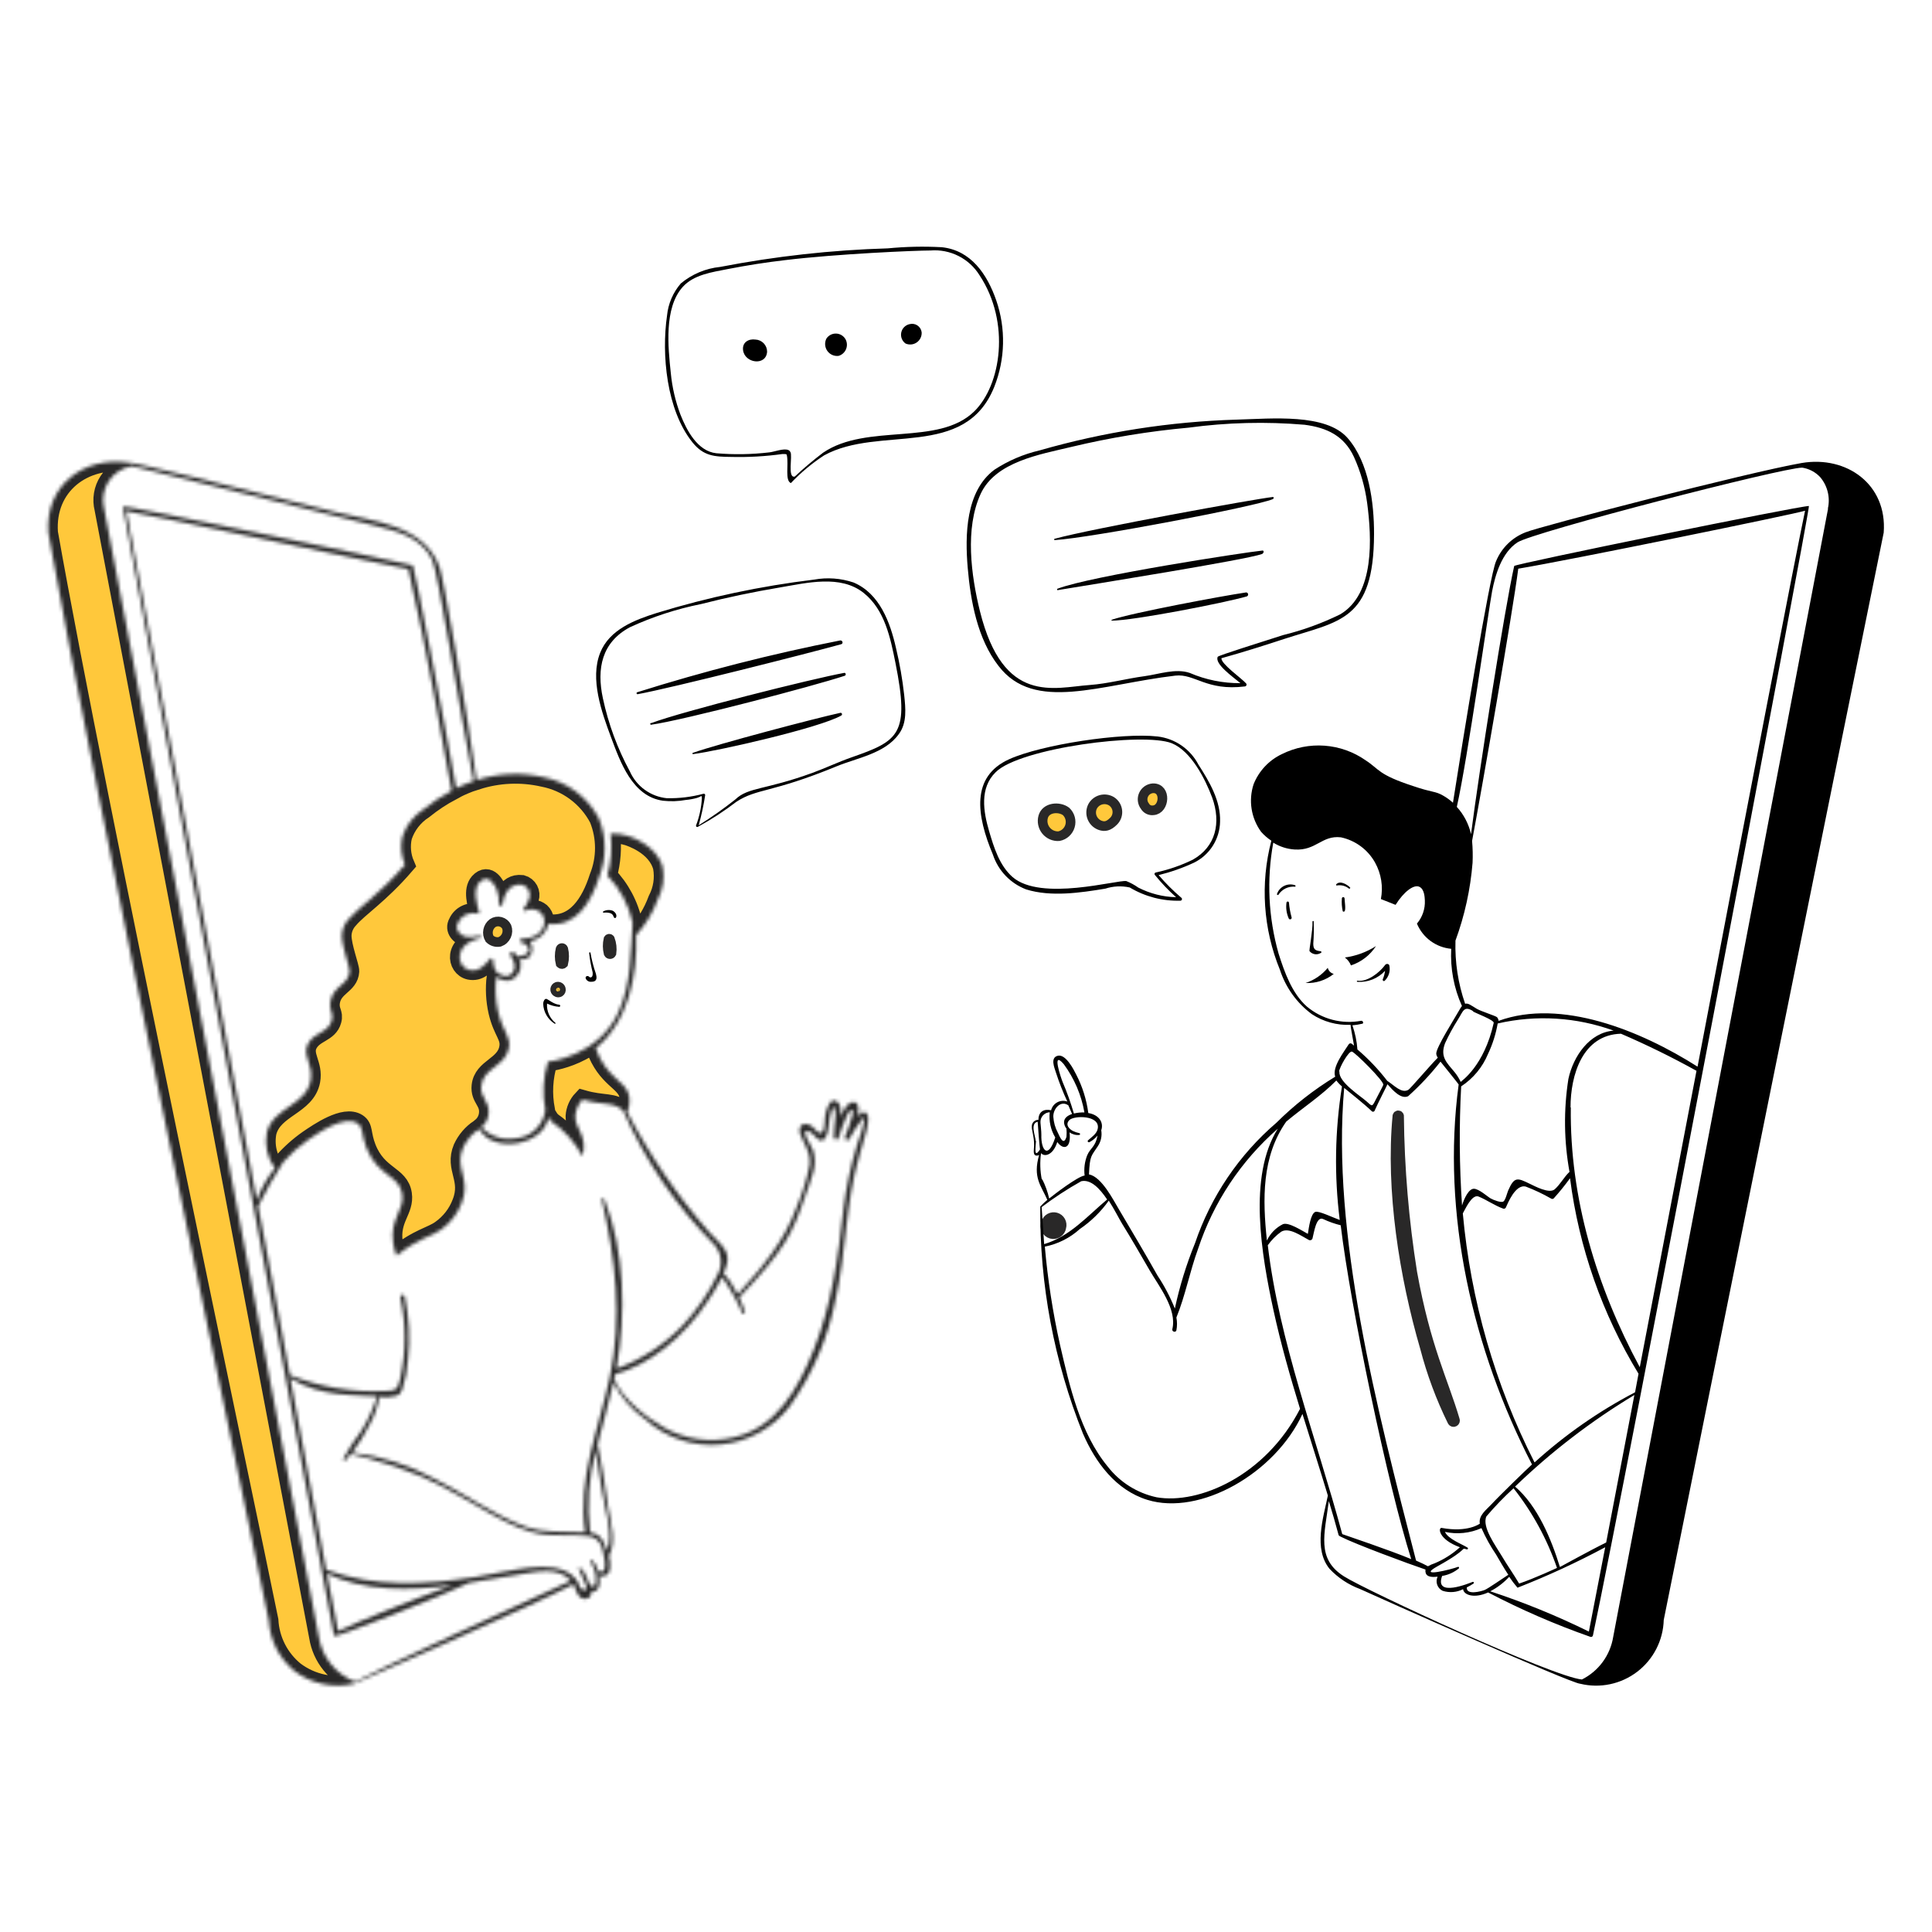 <?xml version="1.0" encoding="UTF-8"?> <svg xmlns="http://www.w3.org/2000/svg" width="550" height="550" viewBox="0 0 550 550" fill="none"><path d="M257.399 197.808C256.897 193.309 256.116 188.845 255.062 184.443C253.412 177.155 250.414 168.96 242.989 165.825C239.379 164.605 235.519 164.322 231.769 165C216.595 166.833 201.613 170.008 186.999 174.488C180.702 176.468 173.469 179.218 170.857 185.845C167.887 193.298 171.297 202.785 173.937 209.853C176.577 216.92 180.014 226.738 188.732 227.948C190.903 228.193 193.099 228.119 195.249 227.728C196.319 227.631 197.377 227.438 198.412 227.15C199.814 226.71 199.704 226.243 199.814 227.15C199.672 229.844 199.106 232.498 198.137 235.015C198.126 235.078 198.133 235.143 198.157 235.203C198.18 235.263 198.219 235.315 198.27 235.354C198.321 235.394 198.381 235.419 198.445 235.427C198.508 235.435 198.573 235.426 198.632 235.4C202.478 233.305 206.155 230.914 209.632 228.25C215.572 224.373 219.504 225.83 238.149 218.158C243.952 215.765 251.899 214.528 255.859 209C258.279 205.783 257.784 201.575 257.399 197.808ZM242.494 215.573C238.699 216.893 235.097 218.625 231.329 220C217.772 224.95 213.014 224.043 209.329 227.59C205.996 230.232 202.516 232.683 198.907 234.933C199.692 232.112 200.307 229.247 200.749 226.353C200.752 226.291 200.74 226.23 200.714 226.175C200.688 226.119 200.649 226.07 200.601 226.033C200.552 225.995 200.496 225.969 200.435 225.958C200.375 225.947 200.313 225.95 200.254 225.968C196.858 226.882 193.348 227.308 189.832 227.233C187.567 227.004 185.404 226.182 183.559 224.849C181.714 223.517 180.254 221.721 179.327 219.643C175.774 213.09 173.18 206.06 171.627 198.77C169.812 190.328 171.297 182.848 179.327 178.558C185.802 175.575 192.604 173.36 199.594 171.958C207.019 170.06 214.527 168.493 222.062 167.228C229.597 165.963 239.277 163.488 245.904 168.823C251.899 173.635 253.494 181.638 254.924 188.76C258.967 209 255.969 210.87 242.494 215.573Z" fill="black"></path><path d="M239.249 202.923C232.374 204.408 204.187 211.833 197.202 214.335C197.037 214.335 197.202 214.72 197.202 214.693C204.572 213.758 233.474 207.158 239.497 203.693C239.58 203.646 239.644 203.572 239.679 203.484C239.714 203.395 239.717 203.297 239.688 203.206C239.659 203.115 239.599 203.038 239.519 202.986C239.439 202.934 239.344 202.912 239.249 202.923ZM240.432 191.538C231.164 193.215 194.177 202.538 185.432 205.838C185.394 205.825 185.354 205.821 185.315 205.826C185.276 205.832 185.239 205.847 185.207 205.87C185.175 205.892 185.148 205.923 185.13 205.958C185.112 205.993 185.103 206.032 185.103 206.071C185.103 206.111 185.112 206.15 185.13 206.185C185.148 206.22 185.175 206.25 185.207 206.273C185.239 206.296 185.276 206.311 185.315 206.316C185.354 206.322 185.394 206.318 185.432 206.305C194.727 204.985 231.632 195.305 240.432 192.39C240.526 192.366 240.61 192.311 240.67 192.234C240.73 192.156 240.762 192.061 240.762 191.964C240.762 191.866 240.73 191.771 240.67 191.694C240.61 191.617 240.526 191.562 240.432 191.538ZM239.469 183.398C240.157 183.205 239.854 182.215 239.167 182.325C219.659 186.168 200.379 191.088 181.417 197.065C181.344 197.087 181.282 197.137 181.246 197.204C181.21 197.271 181.202 197.35 181.224 197.423C181.246 197.495 181.296 197.557 181.363 197.593C181.43 197.629 181.509 197.637 181.582 197.615C191.399 195.8 229.927 186.038 239.469 183.398ZM383.624 124.685C377.409 117.618 362.064 119.185 352.054 119.46C333.081 120.027 314.253 122.965 296.009 128.205C291.419 129.264 287.053 131.126 283.112 133.705C274.862 139.81 274.697 152.405 275.494 161.7C276.292 170.995 278.244 181.885 284.267 189.585C294.442 202.895 313.224 194.838 334.592 192.335C340.092 191.703 343.447 196.763 354.364 195.415C354.464 195.411 354.561 195.378 354.642 195.32C354.724 195.262 354.787 195.182 354.825 195.09C354.863 194.997 354.873 194.896 354.855 194.797C354.836 194.699 354.79 194.608 354.722 194.535C353.374 193.023 347.627 189.035 347.709 187.385C353.732 185.708 359.672 183.838 365.612 181.885C381.342 176.77 391.077 176.77 391.159 152.048C391.187 143.165 389.729 131.67 383.624 124.685ZM381.507 174.9C376.336 177.441 370.905 179.414 365.309 180.785C359.342 182.71 346.857 186.588 346.664 186.973C345.702 188.98 350.899 192.638 353.127 194.48C348.164 194.521 343.247 193.528 338.689 191.565C334.674 190.19 329.862 191.95 325.792 192.5C320.622 193.188 315.479 194.618 310.254 195.003C300.024 195.718 285.642 200.833 278.959 173.965C276.457 163.818 274.642 150.425 279.179 140.58C283.414 131.423 296.119 129.36 304.919 127.243C315.927 124.603 327.112 122.764 338.387 121.743C349.323 120.263 360.389 119.986 371.387 120.918C377.739 121.743 382.634 124.053 385.439 130.075C387.333 134.258 388.602 138.696 389.207 143.248C390.499 153.038 391.407 169.098 381.507 174.9Z" fill="black"></path><path d="M354.529 168.685C348.149 169.62 322.464 174.405 316.441 176.44V176.688C322.629 176.688 348.424 171.655 354.941 169.785C355.087 169.73 355.205 169.62 355.27 169.478C355.334 169.336 355.34 169.175 355.285 169.029C355.23 168.883 355.12 168.765 354.978 168.7C354.836 168.636 354.675 168.63 354.529 168.685ZM359.259 156.75C354.639 157.19 310.391 163.983 301.096 167.585C300.821 167.585 300.904 168.053 301.096 167.998C310.804 166.403 354.611 159.39 359.286 157.713C359.891 157.383 359.864 156.558 359.259 156.75ZM362.311 141.488C357.389 142.01 310.556 150.535 300.271 153.368C300.22 153.368 300.171 153.388 300.135 153.424C300.099 153.46 300.079 153.509 300.079 153.56C300.079 153.611 300.099 153.66 300.135 153.696C300.171 153.732 300.22 153.753 300.271 153.753C310.529 153.12 357.224 144.238 362.339 142.093C362.669 141.955 362.696 141.433 362.311 141.488ZM341.164 217.663C340.024 215.482 338.368 213.612 336.341 212.218C334.313 210.823 331.975 209.945 329.531 209.66C319.356 208.505 296.531 211.97 287.319 216.123C276.319 221.073 277.969 232.128 282.671 243.32C283.414 245.566 284.649 247.618 286.285 249.325C287.922 251.033 289.919 252.355 292.131 253.193C299.144 255.393 307.586 254.155 314.681 252.973C316.921 252.248 319.313 252.134 321.611 252.643C325.956 255.248 330.957 256.556 336.021 256.41C336.113 256.41 336.204 256.382 336.28 256.331C336.357 256.28 336.417 256.207 336.452 256.121C336.487 256.036 336.497 255.942 336.479 255.852C336.461 255.761 336.416 255.678 336.351 255.613C334.011 253.625 331.831 251.455 329.834 249.123C333.326 248.269 336.725 247.072 339.981 245.548C342.146 244.466 343.975 242.813 345.269 240.768C346.563 238.722 347.273 236.362 347.324 233.943C347.544 227.975 344.271 222.503 341.164 217.663ZM339.541 244.75C336.199 246.379 332.671 247.598 329.036 248.38C328.959 248.386 328.886 248.413 328.823 248.459C328.761 248.504 328.713 248.567 328.685 248.638C328.656 248.71 328.648 248.788 328.661 248.864C328.675 248.94 328.71 249.01 328.761 249.068C330.605 251.343 332.629 253.467 334.811 255.42C331.056 255.328 327.371 254.388 324.031 252.67C322.981 251.924 321.845 251.305 320.649 250.828C318.174 250.388 296.339 256.713 288.254 249.673C284.514 246.4 282.919 241.175 281.571 236.583C279.949 231.083 278.821 224.345 283.441 219.835C290.234 212.96 325.516 208.368 333.574 211.585C339.074 213.813 343.116 221.76 345.096 227.095C347.654 234.218 346.141 241.038 339.541 244.75Z" fill="black"></path><path d="M303.489 231C301.509 229.515 297.714 229.818 296.971 232.54C296.785 233.21 296.762 233.914 296.904 234.595C297.046 235.275 297.35 235.911 297.789 236.45C298.228 236.989 298.79 237.415 299.428 237.691C300.065 237.968 300.76 238.087 301.454 238.04C302.196 237.893 302.883 237.544 303.44 237.033C303.998 236.521 304.404 235.866 304.614 235.139C304.824 234.413 304.83 233.642 304.632 232.912C304.433 232.182 304.038 231.52 303.489 231ZM316.386 228.085C315.942 227.822 315.45 227.651 314.939 227.582C314.428 227.513 313.908 227.548 313.41 227.684C312.912 227.82 312.447 228.054 312.042 228.374C311.637 228.693 311.3 229.09 311.051 229.543C310.79 230.055 310.645 230.619 310.629 231.194C310.612 231.769 310.724 232.34 310.956 232.867C311.187 233.393 311.533 233.862 311.968 234.238C312.403 234.614 312.917 234.889 313.471 235.043C314.406 235.29 315.479 235.345 317.074 233.723C317.451 233.331 317.737 232.86 317.91 232.344C318.083 231.828 318.138 231.28 318.072 230.74C318.006 230.2 317.821 229.681 317.529 229.222C317.237 228.763 316.847 228.374 316.386 228.085ZM328.239 224.4C327.665 224.435 327.113 224.626 326.639 224.952C326.166 225.278 325.791 225.726 325.554 226.249C325.316 226.772 325.226 227.35 325.292 227.92C325.358 228.491 325.578 229.033 325.929 229.488C326.162 229.903 326.515 230.237 326.942 230.448C327.369 230.659 327.85 230.737 328.321 230.67C331.539 230.45 332.034 224.29 328.239 224.4ZM414.176 404.25C410.876 393.058 405.926 383.735 402.049 362.285C399.694 347.53 398.435 332.621 398.281 317.68C398.264 317.631 398.233 317.589 398.191 317.56C398.149 317.53 398.099 317.514 398.047 317.514C397.996 317.514 397.946 317.53 397.904 317.56C397.862 317.589 397.831 317.631 397.814 317.68C395.806 338.773 399.739 363.413 405.651 383.68C407.533 390.901 410.14 397.912 413.434 404.608C413.484 404.701 413.569 404.771 413.669 404.804C413.77 404.836 413.88 404.829 413.975 404.783C414.071 404.737 414.145 404.656 414.182 404.557C414.22 404.457 414.218 404.348 414.176 404.25ZM297.796 348.123C297.662 348.421 297.594 348.745 297.596 349.073C297.599 349.4 297.672 349.723 297.81 350.02C297.948 350.317 298.149 350.58 298.398 350.793C298.647 351.005 298.939 351.162 299.254 351.251C299.569 351.341 299.899 351.362 300.223 351.313C300.546 351.263 300.856 351.145 301.13 350.965C301.404 350.786 301.636 350.55 301.81 350.273C301.985 349.996 302.098 349.685 302.141 349.36C302.305 348.784 302.234 348.166 301.942 347.643C301.651 347.119 301.164 346.733 300.587 346.569C300.011 346.405 299.393 346.476 298.87 346.768C298.346 347.059 297.96 347.546 297.796 348.123ZM301.124 349.36C301.084 349.539 301.007 349.707 300.898 349.854C300.789 350.001 300.65 350.123 300.49 350.212C300.33 350.301 300.153 350.355 299.97 350.37C299.788 350.386 299.605 350.362 299.432 350.301C299.259 350.24 299.102 350.144 298.969 350.017C298.837 349.891 298.733 349.738 298.664 349.568C298.595 349.399 298.563 349.217 298.57 349.034C298.577 348.851 298.622 348.671 298.704 348.508C298.751 348.322 298.835 348.148 298.952 347.997C299.069 347.845 299.216 347.719 299.383 347.626C299.551 347.533 299.736 347.476 299.926 347.457C300.117 347.439 300.309 347.459 300.491 347.518C300.784 347.685 301.008 347.951 301.124 348.268C301.24 348.585 301.24 348.933 301.124 349.25V349.36ZM160.351 274.285C160.681 272.93 160.681 271.515 160.351 270.16C160.321 270.082 160.268 270.015 160.2 269.968C160.131 269.921 160.049 269.896 159.966 269.896C159.883 269.896 159.801 269.921 159.733 269.968C159.664 270.015 159.611 270.082 159.581 270.16C159.25 271.515 159.25 272.93 159.581 274.285C159.684 274.386 159.822 274.442 159.966 274.442C160.11 274.442 160.248 274.386 160.351 274.285ZM173.249 271.37C173.288 271.445 173.348 271.507 173.421 271.551C173.493 271.594 173.576 271.618 173.661 271.618C173.746 271.618 173.829 271.594 173.902 271.551C173.974 271.507 174.034 271.445 174.074 271.37C174.262 270.016 174.111 268.636 173.634 267.355C173.611 267.321 173.58 267.293 173.544 267.274C173.508 267.254 173.468 267.244 173.427 267.244C173.387 267.244 173.346 267.254 173.31 267.274C173.274 267.293 173.244 267.321 173.221 267.355C172.914 268.677 172.923 270.053 173.249 271.37ZM159.664 281.6C159.645 281.481 159.601 281.368 159.535 281.267C159.469 281.166 159.383 281.081 159.282 281.016C159.18 280.951 159.066 280.908 158.947 280.89C158.828 280.872 158.707 280.88 158.591 280.913C158.444 280.966 158.316 281.06 158.22 281.184C158.125 281.308 158.067 281.456 158.052 281.612C158.038 281.767 158.068 281.924 158.139 282.063C158.21 282.202 158.319 282.318 158.454 282.398C158.58 282.493 158.734 282.546 158.892 282.551C159.051 282.556 159.207 282.511 159.339 282.424C159.471 282.337 159.574 282.211 159.632 282.063C159.69 281.916 159.701 281.754 159.664 281.6ZM140.249 262.79C139.58 263.295 139.121 264.028 138.959 264.85C138.797 265.671 138.943 266.524 139.369 267.245C139.743 267.615 140.201 267.888 140.704 268.041C141.207 268.195 141.74 268.223 142.256 268.125C142.669 267.975 143.048 267.744 143.371 267.447C143.694 267.15 143.956 266.791 144.14 266.392C144.324 265.994 144.427 265.562 144.444 265.123C144.46 264.684 144.39 264.247 144.236 263.835C144.061 263.487 143.813 263.18 143.51 262.935C143.207 262.69 142.855 262.512 142.478 262.413C142.101 262.315 141.707 262.297 141.323 262.362C140.938 262.427 140.572 262.573 140.249 262.79Z" fill="#FFC83B" stroke="#292828" stroke-width="2.75"></path><mask id="path-5-inside-1_351_8433" fill="white"><path d="M246.619 316.855C245.877 316.25 244.969 316.855 244.062 317.845C244.557 315.837 244.584 314.077 243.292 313.802C241.559 313.445 240.294 315.507 239.359 317.872C239.359 315.975 239.359 314.242 238.259 313.582C236.279 312.372 235.509 315.48 235.069 316.827C234.629 318.175 235.069 321.475 234.024 322.327C232.979 323.18 232.154 321.365 231.109 320.622C230.064 319.88 228.359 319.44 227.782 320.98C226.709 323.262 231.082 326.92 230.532 331.54C229.709 335.731 228.446 339.824 226.764 343.75C223.272 353.457 216.809 361.075 209.989 368.5C209.714 367.95 209.412 367.427 209.109 366.932C208.284 365.298 207.218 363.796 205.947 362.477C206.436 361.441 206.805 360.352 207.047 359.232C207.734 355.768 204.077 353.21 202.069 350.982C192.845 340.511 184.939 328.948 178.529 316.552C179.238 315.002 179.403 313.258 178.997 311.602C177.897 307.56 172.699 307.01 169.564 298.402C178.749 291.06 181.499 277.75 181.087 266.2C183.764 263.274 185.847 259.856 187.219 256.135C188.708 253.299 189.211 250.048 188.649 246.895C186.999 240.515 179.299 238.15 178.749 237.957C177.146 237.473 175.473 237.259 173.799 237.325C174.276 241.314 173.977 245.357 172.919 249.232C176.512 252.963 178.997 257.619 180.097 262.68C179.492 271.397 179.794 280.06 176.027 288.255C170.279 300.795 156.117 302.253 155.979 302.253C154.602 306.705 154.347 311.428 155.237 316.003C154.98 318.156 153.969 320.149 152.384 321.629C150.798 323.108 148.74 323.979 146.574 324.087C144.848 324.382 143.076 324.245 141.416 323.688C139.756 323.131 138.259 322.173 137.059 320.897C138.215 319.941 138.946 318.568 139.094 317.075C139.479 313.445 136.619 312.648 137.004 309.128C137.554 303.958 143.934 303.627 144.869 298.292C145.447 294.992 143.164 293.837 141.789 288.008C141.05 284.743 140.883 281.374 141.294 278.052C141.818 278.493 142.431 278.814 143.091 278.995C143.751 279.175 144.442 279.21 145.117 279.097C145.707 278.903 146.251 278.588 146.714 278.174C147.177 277.759 147.55 277.253 147.808 276.687C148.066 276.122 148.205 275.509 148.215 274.887C148.225 274.266 148.106 273.649 147.867 273.075C148.392 273.183 148.935 273.164 149.451 273.02C149.968 272.877 150.442 272.613 150.837 272.25C151.267 271.623 151.497 270.88 151.497 270.119C151.497 269.358 151.267 268.615 150.837 267.987C152.113 267.773 153.298 267.186 154.242 266.3C155.186 265.415 155.848 264.27 156.144 263.01C163.899 263.862 168.162 257.152 170.527 249.755C172.685 244.379 172.675 238.376 170.499 233.007C168.91 229.979 166.658 227.347 163.91 225.31C161.163 223.272 157.991 221.88 154.632 221.237C148.345 219.815 141.791 220.109 135.657 222.09C133.264 204.82 126.197 164.34 125.097 161.397C120.724 149.407 106.534 148.5 95.892 145.887C67.704 138.847 36.794 131.285 36.519 131.697C23.787 129.827 12.787 138.242 13.749 151.635C27.059 226.957 70.097 429.55 76.504 461.257C76.656 464.053 77.389 466.786 78.659 469.282C79.928 471.778 81.704 473.981 83.874 475.75C86.263 477.55 89.02 478.801 91.948 479.414C94.876 480.028 97.903 479.988 100.814 479.297C100.814 479.297 151.799 457.022 163.267 451C164.009 452.65 164.532 455.235 166.594 455.18C167.887 455.18 168.327 454.053 168.492 452.953C168.716 453.045 168.963 453.071 169.202 453.027C169.441 452.983 169.662 452.871 169.839 452.705C170.912 451.825 170.719 449.707 170.527 448.497C170.842 448.659 171.193 448.739 171.547 448.729C171.902 448.72 172.248 448.622 172.554 448.444C172.861 448.266 173.118 448.014 173.302 447.711C173.485 447.408 173.59 447.064 173.607 446.71C173.785 445.447 173.682 444.161 173.304 442.943C175.587 438.872 173.854 433.538 173.139 429.193C172.204 423.225 171.434 417.12 170.087 411.235C171.544 405.322 173.332 399.438 174.624 393.552C176.72 397.737 179.831 401.329 183.672 404.003C186.553 406.63 189.95 408.627 193.647 409.867C197.344 411.106 201.258 411.561 205.141 411.201C209.023 410.841 212.788 409.675 216.194 407.777C219.6 405.88 222.573 403.292 224.922 400.18C231.407 391.01 235.843 380.553 237.929 369.517C240.899 356.152 240.679 342.32 244.584 329.12C245.519 325.38 248.324 318.147 246.619 316.855ZM141.377 253.165C141.916 254.489 142.132 255.921 142.009 257.345C142.009 258.06 142.999 258.005 143.082 257.345C143.164 256.685 143.907 251.322 148.582 251.845C148.981 251.955 149.354 252.144 149.678 252.403C150.002 252.661 150.27 252.983 150.466 253.348C150.661 253.714 150.78 254.115 150.816 254.528C150.851 254.941 150.802 255.357 150.672 255.75C150.315 256.844 149.755 257.861 149.022 258.747C148.802 259.077 149.214 259.435 149.544 259.27C150.236 258.92 151.015 258.778 151.786 258.861C152.557 258.944 153.287 259.248 153.889 259.737C156.172 261.855 155.209 267.135 148.554 267.272C148.408 267.272 148.268 267.33 148.165 267.434C148.062 267.537 148.004 267.677 148.004 267.822C148.004 267.968 148.062 268.108 148.165 268.211C148.268 268.315 148.408 268.372 148.554 268.372C149.984 268.372 152.872 271.782 147.289 272.332C147.012 271.84 146.626 271.417 146.162 271.095C145.639 270.738 145.007 271.452 145.309 271.975C145.964 272.825 146.39 273.828 146.547 274.89C146.547 277.64 144.044 279.125 141.212 276.567C140.625 275.661 140.336 274.594 140.387 273.515C140.387 273.047 139.864 272.525 139.479 272.992C138.022 274.807 136.317 276.705 133.677 276.155C129.964 275.357 128.919 268.84 136.702 267.052C137.114 267.052 136.702 266.31 136.317 266.393C135.191 266.757 134.001 266.879 132.824 266.75C131.009 266.392 129.277 264.605 130.404 262.68C130.858 261.659 131.662 260.835 132.671 260.356C133.679 259.876 134.827 259.774 135.904 260.067C136.234 260.067 136.509 260.068 136.427 259.82C135.794 257.427 134.529 253.44 136.427 251.24C139.177 248.242 141.102 252.505 141.377 253.165ZM115.279 246.18C107.909 254.732 102.134 258.252 99.274 261.635C98.066 262.908 97.371 264.583 97.322 266.337C97.322 269.555 99.604 275.357 99.522 276.512C99.302 280.39 94.737 280.665 94.022 285.23C93.664 287.98 95.067 288.31 94.462 290.482C93.499 294.002 89.512 293.81 87.697 297.11C85.882 300.41 89.292 302.995 88.412 307.67C87.064 314.765 77.852 315.232 75.982 322.272C75.624 324.054 75.64 325.89 76.028 327.665C76.417 329.44 77.168 331.115 78.237 332.585C76.042 335.322 74.306 338.396 73.094 341.687C56.594 254.54 39.049 160.957 35.969 145.502C39.709 145.887 107.634 160.462 116.269 162.002C121.769 185.817 126.197 212.575 128.562 225.115C125.723 226.625 123.034 228.402 120.532 230.422C117.727 232.239 115.623 234.954 114.564 238.122C113.938 240.816 114.189 243.639 115.279 246.18ZM101.117 478.775C98.417 477.735 96.038 476.004 94.218 473.755C92.398 471.506 91.202 468.817 90.749 465.96C70.381 358.82 50.013 251.772 29.644 144.815C29.306 143.495 29.245 142.12 29.468 140.775C29.69 139.431 30.189 138.148 30.934 137.007C31.679 135.867 32.653 134.893 33.794 134.15C34.936 133.406 36.22 132.908 37.564 132.687C53.899 136.592 100.209 148.005 107.029 149.71C113.437 151.305 119.707 152.9 123.034 159.28C124.712 162.497 131.284 204.572 134.804 222.337C133.113 222.921 131.459 223.61 129.854 224.4C126.692 206.36 117.892 161.15 117.507 160.957C111.264 159.417 35.007 143.715 35.007 144.182C38.829 165.742 90.749 442.75 95.122 465.74C95.122 466.4 126.087 454.245 133.622 450.56C138.517 449.817 143.357 448.938 148.059 448.167C152.762 447.397 159.059 445.967 162.552 450.01C151.249 455.152 105.847 476.053 101.117 478.775ZM93.059 447.975C103.867 453.062 116.379 452.87 128.809 451.275C118.744 454.905 100.842 462 96.249 464.392L93.059 447.975ZM170.279 447.233C169.993 446.101 169.425 445.061 168.629 444.207C168.354 443.96 167.887 444.207 168.107 444.62C168.807 445.649 169.293 446.809 169.537 448.03C169.674 448.855 169.922 452.87 168.217 451.412C167.062 450.395 167.172 447.672 165.027 446.325C164.99 446.289 164.941 446.268 164.889 446.268C164.838 446.268 164.788 446.289 164.752 446.325C164.715 446.361 164.695 446.411 164.695 446.462C164.695 446.514 164.715 446.564 164.752 446.6C165.302 447.865 165.852 449.35 166.539 450.67C167.227 451.99 167.062 452.595 166.539 452.65C164.834 452.65 164.834 450.973 164.532 450.45C164.106 449.688 163.536 449.016 162.854 448.47C156.942 443.63 144.924 447.452 135.767 448.882C121.137 451.192 106.947 452.045 92.839 446.902C89.869 431.117 86.404 412.473 82.609 392.315C91.272 397.815 101.584 397.017 107.359 397.513C106.296 400.974 104.789 404.283 102.877 407.358C100.97 409.858 99.251 412.496 97.734 415.25C97.569 415.635 98.147 415.937 98.394 415.662L99.852 413.902C106.777 415.528 113.563 417.698 120.147 420.392C135.052 427.102 145.254 436.15 155.677 436.892C159.307 437.195 162.964 436.892 166.677 437.25C167.721 437.173 168.76 437.46 169.617 438.061C170.474 438.662 171.096 439.542 171.379 440.55C171.434 441.072 173.937 448.938 170.279 447.233ZM171.544 425.233C172.314 429.99 174.624 436.7 172.864 441.513C172.508 440.492 172.076 439.499 171.572 438.542C171.205 437.898 170.683 437.354 170.055 436.961C169.426 436.567 168.709 436.336 167.969 436.287C166.982 428.48 167.552 420.554 169.647 412.967C170.114 417.065 170.912 421.163 171.544 425.233ZM173.579 392.233C170.444 406.863 164.367 420.888 166.594 436.233C160.352 435.875 154.824 436.535 149.407 434.555C140.497 431.255 132.467 425.342 123.942 421.108C116.583 417.121 108.543 414.546 100.237 413.517C102.161 411.024 103.829 408.343 105.214 405.515C106.603 403.083 107.535 400.418 107.964 397.65C109.591 397.867 111.244 397.764 112.832 397.348C113.849 396.962 114.042 396.55 114.454 395.615C115.375 392.886 115.93 390.047 116.104 387.172C116.78 381.122 116.474 375.002 115.197 369.05C115.032 368.252 113.822 368.583 113.987 369.38C115.623 376.947 115.623 384.776 113.987 392.342C113.244 395.697 112.722 395.973 109.367 396C100.189 396.432 91.026 394.885 82.499 391.462C79.749 376.09 76.587 359.893 73.479 343.393C75.601 339.06 77.989 334.863 80.629 330.825C82.73 328.448 85.102 326.325 87.697 324.5C90.722 322.437 98.009 317.377 101.722 319.77C103.564 320.952 102.739 322.795 104.334 326.837C107.552 334.95 113.684 334.455 114.509 339.927C115.197 344.63 110.934 346.885 111.924 353.815C112.098 355.068 112.421 356.296 112.887 357.473C119.047 352.467 122.979 351.973 125.537 350.075C128.208 348.185 130.256 345.543 131.422 342.485C134.172 335.582 129.304 332.695 131.752 326.865C132.778 324.63 134.406 322.726 136.454 321.365C140.249 328.597 154.934 326.04 156.062 318.12C156.353 318.593 156.715 319.02 157.134 319.385C160.772 321.907 163.752 325.264 165.824 329.175C167.392 323.345 163.707 321.393 163.762 317.762C163.876 315.993 164.605 314.32 165.824 313.033C171.929 314.792 174.542 313.555 177.402 316.167C183.679 330.428 192.526 343.413 203.499 354.475C204.437 355.613 205.021 357.001 205.177 358.468C205.333 359.934 205.056 361.415 204.379 362.725C201.764 368.139 198.332 373.12 194.204 377.493C188.961 382.915 182.559 387.08 175.477 389.675C178.227 373.917 177.869 356.262 171.984 341.275C171.943 341.209 171.881 341.159 171.808 341.131C171.736 341.104 171.656 341.101 171.582 341.122C171.507 341.144 171.442 341.19 171.395 341.252C171.349 341.314 171.324 341.39 171.324 341.467C175.229 358.325 177.237 375.045 173.579 392.26V392.233ZM244.062 325.737C242.24 331.711 240.934 337.829 240.157 344.025C238.672 357.775 236.774 371.525 231.577 384.477C227.204 395.285 221.072 406.477 208.834 409.227C202.149 410.806 195.115 409.825 189.117 406.477C183.892 403.48 177.429 398.42 174.844 392.727C174.844 392.205 175.064 391.71 175.147 391.188C184.057 388.767 194.397 381.398 201.987 369.628C203.28 367.663 204.474 365.635 205.562 363.55C207.855 366.787 209.809 370.252 211.392 373.89C211.557 374.275 212.189 373.89 212.079 373.588C211.647 372.147 211.085 370.748 210.402 369.408C223.299 355.85 225.499 351.285 229.019 341C231.054 335.032 232.924 331.677 231.357 327.25C231.192 326.782 230.257 325.27 229.652 324.033C229.047 322.795 229.047 322.245 229.377 322.052C230.394 321.42 232.127 323.592 232.374 323.84C232.622 324.087 233.282 324.803 234.024 324.637C235.592 324.28 235.784 321.173 235.977 319.908C236.054 318.703 236.276 317.512 236.637 316.36C237.654 313.61 237.874 316.58 237.874 317.652C237.599 319.677 237.434 321.715 237.379 323.758C237.379 324.363 238.342 324.775 238.644 324.115C239.325 321.842 240.161 319.619 241.147 317.46C241.394 316.415 243.264 314.71 242.687 317.46C242.092 319.61 241.366 321.723 240.514 323.785C240.294 324.472 241.394 324.967 241.724 324.307C242.883 322.115 244.256 320.043 245.822 318.12C246.674 318.835 244.309 324.94 244.062 325.765V325.737Z"></path></mask><path d="M246.619 316.855C245.877 316.25 244.969 316.855 244.062 317.845C244.557 315.837 244.584 314.077 243.292 313.802C241.559 313.445 240.294 315.507 239.359 317.872C239.359 315.975 239.359 314.242 238.259 313.582C236.279 312.372 235.509 315.48 235.069 316.827C234.629 318.175 235.069 321.475 234.024 322.327C232.979 323.18 232.154 321.365 231.109 320.622C230.064 319.88 228.359 319.44 227.782 320.98C226.709 323.262 231.082 326.92 230.532 331.54C229.709 335.731 228.446 339.824 226.764 343.75C223.272 353.457 216.809 361.075 209.989 368.5C209.714 367.95 209.412 367.427 209.109 366.932C208.284 365.298 207.218 363.796 205.947 362.477C206.436 361.441 206.805 360.352 207.047 359.232C207.734 355.768 204.077 353.21 202.069 350.982C192.845 340.511 184.939 328.948 178.529 316.552C179.238 315.002 179.403 313.258 178.997 311.602C177.897 307.56 172.699 307.01 169.564 298.402C178.749 291.06 181.499 277.75 181.087 266.2C183.764 263.274 185.847 259.856 187.219 256.135C188.708 253.299 189.211 250.048 188.649 246.895C186.999 240.515 179.299 238.15 178.749 237.957C177.146 237.473 175.473 237.259 173.799 237.325C174.276 241.314 173.977 245.357 172.919 249.232C176.512 252.963 178.997 257.619 180.097 262.68C179.492 271.397 179.794 280.06 176.027 288.255C170.279 300.795 156.117 302.253 155.979 302.253C154.602 306.705 154.347 311.428 155.237 316.003C154.98 318.156 153.969 320.149 152.384 321.629C150.798 323.108 148.74 323.979 146.574 324.087C144.848 324.382 143.076 324.245 141.416 323.688C139.756 323.131 138.259 322.173 137.059 320.897C138.215 319.941 138.946 318.568 139.094 317.075C139.479 313.445 136.619 312.648 137.004 309.128C137.554 303.958 143.934 303.627 144.869 298.292C145.447 294.992 143.164 293.837 141.789 288.008C141.05 284.743 140.883 281.374 141.294 278.052C141.818 278.493 142.431 278.814 143.091 278.995C143.751 279.175 144.442 279.21 145.117 279.097C145.707 278.903 146.251 278.588 146.714 278.174C147.177 277.759 147.55 277.253 147.808 276.687C148.066 276.122 148.205 275.509 148.215 274.887C148.225 274.266 148.106 273.649 147.867 273.075C148.392 273.183 148.935 273.164 149.451 273.02C149.968 272.877 150.442 272.613 150.837 272.25C151.267 271.623 151.497 270.88 151.497 270.119C151.497 269.358 151.267 268.615 150.837 267.987C152.113 267.773 153.298 267.186 154.242 266.3C155.186 265.415 155.848 264.27 156.144 263.01C163.899 263.862 168.162 257.152 170.527 249.755C172.685 244.379 172.675 238.376 170.499 233.007C168.91 229.979 166.658 227.347 163.91 225.31C161.163 223.272 157.991 221.88 154.632 221.237C148.345 219.815 141.791 220.109 135.657 222.09C133.264 204.82 126.197 164.34 125.097 161.397C120.724 149.407 106.534 148.5 95.892 145.887C67.704 138.847 36.794 131.285 36.519 131.697C23.787 129.827 12.787 138.242 13.749 151.635C27.059 226.957 70.097 429.55 76.504 461.257C76.656 464.053 77.389 466.786 78.659 469.282C79.928 471.778 81.704 473.981 83.874 475.75C86.263 477.55 89.02 478.801 91.948 479.414C94.876 480.028 97.903 479.988 100.814 479.297C100.814 479.297 151.799 457.022 163.267 451C164.009 452.65 164.532 455.235 166.594 455.18C167.887 455.18 168.327 454.053 168.492 452.953C168.716 453.045 168.963 453.071 169.202 453.027C169.441 452.983 169.662 452.871 169.839 452.705C170.912 451.825 170.719 449.707 170.527 448.497C170.842 448.659 171.193 448.739 171.547 448.729C171.902 448.72 172.248 448.622 172.554 448.444C172.861 448.266 173.118 448.014 173.302 447.711C173.485 447.408 173.59 447.064 173.607 446.71C173.785 445.447 173.682 444.161 173.304 442.943C175.587 438.872 173.854 433.538 173.139 429.193C172.204 423.225 171.434 417.12 170.087 411.235C171.544 405.322 173.332 399.438 174.624 393.552C176.72 397.737 179.831 401.329 183.672 404.003C186.553 406.63 189.95 408.627 193.647 409.867C197.344 411.106 201.258 411.561 205.141 411.201C209.023 410.841 212.788 409.675 216.194 407.777C219.6 405.88 222.573 403.292 224.922 400.18C231.407 391.01 235.843 380.553 237.929 369.517C240.899 356.152 240.679 342.32 244.584 329.12C245.519 325.38 248.324 318.147 246.619 316.855ZM141.377 253.165C141.916 254.489 142.132 255.921 142.009 257.345C142.009 258.06 142.999 258.005 143.082 257.345C143.164 256.685 143.907 251.322 148.582 251.845C148.981 251.955 149.354 252.144 149.678 252.403C150.002 252.661 150.27 252.983 150.466 253.348C150.661 253.714 150.78 254.115 150.816 254.528C150.851 254.941 150.802 255.357 150.672 255.75C150.315 256.844 149.755 257.861 149.022 258.747C148.802 259.077 149.214 259.435 149.544 259.27C150.236 258.92 151.015 258.778 151.786 258.861C152.557 258.944 153.287 259.248 153.889 259.737C156.172 261.855 155.209 267.135 148.554 267.272C148.408 267.272 148.268 267.33 148.165 267.434C148.062 267.537 148.004 267.677 148.004 267.822C148.004 267.968 148.062 268.108 148.165 268.211C148.268 268.315 148.408 268.372 148.554 268.372C149.984 268.372 152.872 271.782 147.289 272.332C147.012 271.84 146.626 271.417 146.162 271.095C145.639 270.738 145.007 271.452 145.309 271.975C145.964 272.825 146.39 273.828 146.547 274.89C146.547 277.64 144.044 279.125 141.212 276.567C140.625 275.661 140.336 274.594 140.387 273.515C140.387 273.047 139.864 272.525 139.479 272.992C138.022 274.807 136.317 276.705 133.677 276.155C129.964 275.357 128.919 268.84 136.702 267.052C137.114 267.052 136.702 266.31 136.317 266.393C135.191 266.757 134.001 266.879 132.824 266.75C131.009 266.392 129.277 264.605 130.404 262.68C130.858 261.659 131.662 260.835 132.671 260.356C133.679 259.876 134.827 259.774 135.904 260.067C136.234 260.067 136.509 260.068 136.427 259.82C135.794 257.427 134.529 253.44 136.427 251.24C139.177 248.242 141.102 252.505 141.377 253.165ZM115.279 246.18C107.909 254.732 102.134 258.252 99.274 261.635C98.066 262.908 97.371 264.583 97.322 266.337C97.322 269.555 99.604 275.357 99.522 276.512C99.302 280.39 94.737 280.665 94.022 285.23C93.664 287.98 95.067 288.31 94.462 290.482C93.499 294.002 89.512 293.81 87.697 297.11C85.882 300.41 89.292 302.995 88.412 307.67C87.064 314.765 77.852 315.232 75.982 322.272C75.624 324.054 75.64 325.89 76.028 327.665C76.417 329.44 77.168 331.115 78.237 332.585C76.042 335.322 74.306 338.396 73.094 341.687C56.594 254.54 39.049 160.957 35.969 145.502C39.709 145.887 107.634 160.462 116.269 162.002C121.769 185.817 126.197 212.575 128.562 225.115C125.723 226.625 123.034 228.402 120.532 230.422C117.727 232.239 115.623 234.954 114.564 238.122C113.938 240.816 114.189 243.639 115.279 246.18ZM101.117 478.775C98.417 477.735 96.038 476.004 94.218 473.755C92.398 471.506 91.202 468.817 90.749 465.96C70.381 358.82 50.013 251.772 29.644 144.815C29.306 143.495 29.245 142.12 29.468 140.775C29.69 139.431 30.189 138.148 30.934 137.007C31.679 135.867 32.653 134.893 33.794 134.15C34.936 133.406 36.22 132.908 37.564 132.687C53.899 136.592 100.209 148.005 107.029 149.71C113.437 151.305 119.707 152.9 123.034 159.28C124.712 162.497 131.284 204.572 134.804 222.337C133.113 222.921 131.459 223.61 129.854 224.4C126.692 206.36 117.892 161.15 117.507 160.957C111.264 159.417 35.007 143.715 35.007 144.182C38.829 165.742 90.749 442.75 95.122 465.74C95.122 466.4 126.087 454.245 133.622 450.56C138.517 449.817 143.357 448.938 148.059 448.167C152.762 447.397 159.059 445.967 162.552 450.01C151.249 455.152 105.847 476.053 101.117 478.775ZM93.059 447.975C103.867 453.062 116.379 452.87 128.809 451.275C118.744 454.905 100.842 462 96.249 464.392L93.059 447.975ZM170.279 447.233C169.993 446.101 169.425 445.061 168.629 444.207C168.354 443.96 167.887 444.207 168.107 444.62C168.807 445.649 169.293 446.809 169.537 448.03C169.674 448.855 169.922 452.87 168.217 451.412C167.062 450.395 167.172 447.672 165.027 446.325C164.99 446.289 164.941 446.268 164.889 446.268C164.838 446.268 164.788 446.289 164.752 446.325C164.715 446.361 164.695 446.411 164.695 446.462C164.695 446.514 164.715 446.564 164.752 446.6C165.302 447.865 165.852 449.35 166.539 450.67C167.227 451.99 167.062 452.595 166.539 452.65C164.834 452.65 164.834 450.973 164.532 450.45C164.106 449.688 163.536 449.016 162.854 448.47C156.942 443.63 144.924 447.452 135.767 448.882C121.137 451.192 106.947 452.045 92.839 446.902C89.869 431.117 86.404 412.473 82.609 392.315C91.272 397.815 101.584 397.017 107.359 397.513C106.296 400.974 104.789 404.283 102.877 407.358C100.97 409.858 99.251 412.496 97.734 415.25C97.569 415.635 98.147 415.937 98.394 415.662L99.852 413.902C106.777 415.528 113.563 417.698 120.147 420.392C135.052 427.102 145.254 436.15 155.677 436.892C159.307 437.195 162.964 436.892 166.677 437.25C167.721 437.173 168.76 437.46 169.617 438.061C170.474 438.662 171.096 439.542 171.379 440.55C171.434 441.072 173.937 448.938 170.279 447.233ZM171.544 425.233C172.314 429.99 174.624 436.7 172.864 441.513C172.508 440.492 172.076 439.499 171.572 438.542C171.205 437.898 170.683 437.354 170.055 436.961C169.426 436.567 168.709 436.336 167.969 436.287C166.982 428.48 167.552 420.554 169.647 412.967C170.114 417.065 170.912 421.163 171.544 425.233ZM173.579 392.233C170.444 406.863 164.367 420.888 166.594 436.233C160.352 435.875 154.824 436.535 149.407 434.555C140.497 431.255 132.467 425.342 123.942 421.108C116.583 417.121 108.543 414.546 100.237 413.517C102.161 411.024 103.829 408.343 105.214 405.515C106.603 403.083 107.535 400.418 107.964 397.65C109.591 397.867 111.244 397.764 112.832 397.348C113.849 396.962 114.042 396.55 114.454 395.615C115.375 392.886 115.93 390.047 116.104 387.172C116.78 381.122 116.474 375.002 115.197 369.05C115.032 368.252 113.822 368.583 113.987 369.38C115.623 376.947 115.623 384.776 113.987 392.342C113.244 395.697 112.722 395.973 109.367 396C100.189 396.432 91.026 394.885 82.499 391.462C79.749 376.09 76.587 359.893 73.479 343.393C75.601 339.06 77.989 334.863 80.629 330.825C82.73 328.448 85.102 326.325 87.697 324.5C90.722 322.437 98.009 317.377 101.722 319.77C103.564 320.952 102.739 322.795 104.334 326.837C107.552 334.95 113.684 334.455 114.509 339.927C115.197 344.63 110.934 346.885 111.924 353.815C112.098 355.068 112.421 356.296 112.887 357.473C119.047 352.467 122.979 351.973 125.537 350.075C128.208 348.185 130.256 345.543 131.422 342.485C134.172 335.582 129.304 332.695 131.752 326.865C132.778 324.63 134.406 322.726 136.454 321.365C140.249 328.597 154.934 326.04 156.062 318.12C156.353 318.593 156.715 319.02 157.134 319.385C160.772 321.907 163.752 325.264 165.824 329.175C167.392 323.345 163.707 321.393 163.762 317.762C163.876 315.993 164.605 314.32 165.824 313.033C171.929 314.792 174.542 313.555 177.402 316.167C183.679 330.428 192.526 343.413 203.499 354.475C204.437 355.613 205.021 357.001 205.177 358.468C205.333 359.934 205.056 361.415 204.379 362.725C201.764 368.139 198.332 373.12 194.204 377.493C188.961 382.915 182.559 387.08 175.477 389.675C178.227 373.917 177.869 356.262 171.984 341.275C171.943 341.209 171.881 341.159 171.808 341.131C171.736 341.104 171.656 341.101 171.582 341.122C171.507 341.144 171.442 341.19 171.395 341.252C171.349 341.314 171.324 341.39 171.324 341.467C175.229 358.325 177.237 375.045 173.579 392.26V392.233ZM244.062 325.737C242.24 331.711 240.934 337.829 240.157 344.025C238.672 357.775 236.774 371.525 231.577 384.477C227.204 395.285 221.072 406.477 208.834 409.227C202.149 410.806 195.115 409.825 189.117 406.477C183.892 403.48 177.429 398.42 174.844 392.727C174.844 392.205 175.064 391.71 175.147 391.188C184.057 388.767 194.397 381.398 201.987 369.628C203.28 367.663 204.474 365.635 205.562 363.55C207.855 366.787 209.809 370.252 211.392 373.89C211.557 374.275 212.189 373.89 212.079 373.588C211.647 372.147 211.085 370.748 210.402 369.408C223.299 355.85 225.499 351.285 229.019 341C231.054 335.032 232.924 331.677 231.357 327.25C231.192 326.782 230.257 325.27 229.652 324.033C229.047 322.795 229.047 322.245 229.377 322.052C230.394 321.42 232.127 323.592 232.374 323.84C232.622 324.087 233.282 324.803 234.024 324.637C235.592 324.28 235.784 321.173 235.977 319.908C236.054 318.703 236.276 317.512 236.637 316.36C237.654 313.61 237.874 316.58 237.874 317.652C237.599 319.677 237.434 321.715 237.379 323.758C237.379 324.363 238.342 324.775 238.644 324.115C239.325 321.842 240.161 319.619 241.147 317.46C241.394 316.415 243.264 314.71 242.687 317.46C242.092 319.61 241.366 321.723 240.514 323.785C240.294 324.472 241.394 324.967 241.724 324.307C242.883 322.115 244.256 320.043 245.822 318.12C246.674 318.835 244.309 324.94 244.062 325.765V325.737Z" fill="#FFC83B" stroke="#292828" stroke-width="5.5" mask="url(#path-5-inside-1_351_8433)"></path><path d="M167.749 278.108C167.392 277.613 166.539 277.888 166.732 278.52C166.858 278.843 167.09 279.113 167.39 279.288C167.689 279.463 168.039 279.531 168.382 279.483C170.169 279.483 169.867 278.08 169.647 277.228C168.971 275.293 168.456 273.306 168.107 271.288C168.107 271.236 168.087 271.188 168.05 271.151C168.014 271.115 167.965 271.095 167.914 271.095C167.863 271.095 167.814 271.115 167.778 271.151C167.742 271.188 167.722 271.236 167.722 271.288C167.918 273.142 168.249 274.981 168.712 276.788C168.877 278.328 168.107 278.41 167.749 278.108ZM174.844 261.25C174.885 261.291 174.935 261.32 174.99 261.335C175.045 261.351 175.103 261.351 175.158 261.337C175.214 261.324 175.265 261.296 175.306 261.256C175.347 261.217 175.378 261.167 175.394 261.113C175.697 260.37 175.064 259.6 174.432 259.27C173.985 259.104 173.508 259.038 173.033 259.076C172.558 259.114 172.097 259.255 171.682 259.49V259.82C174.817 259.545 174.487 260.92 174.844 261.25ZM159.197 286.633C159.527 286.633 159.609 286.055 159.197 286.028C157.547 285.89 155.952 284.378 155.484 284.35C155.017 284.323 154.632 285.12 154.632 285.725C154.667 286.877 154.987 288.002 155.563 289C156.139 289.998 156.953 290.838 157.932 291.445C157.965 291.457 158 291.458 158.034 291.448C158.067 291.438 158.096 291.418 158.118 291.391C158.139 291.364 158.151 291.33 158.152 291.295C158.154 291.261 158.144 291.226 158.124 291.198C157.311 290.542 156.668 289.7 156.251 288.742C155.835 287.784 155.656 286.739 155.732 285.698C156.82 286.218 157.995 286.535 159.197 286.633ZM283.607 85.498C281.022 78.073 276.402 71.225 268.069 70.373C262.953 70.098 257.824 70.208 252.724 70.703C236.713 71.178 220.767 72.944 205.039 75.983C200.915 76.398 197.008 78.035 193.819 80.685C191.591 83.267 190.217 86.475 189.887 89.87C188.292 100.87 189.722 116.738 197.147 125.95C200.282 129.828 203.307 130.02 208.147 130.075C213.029 130.198 217.912 129.922 222.749 129.25C223.877 129.25 223.932 129.25 224.014 129.663C224.537 132.413 223.409 136.758 225.142 137.528C227.977 134.537 231.152 131.888 234.602 129.635C250.387 120.945 274.697 130.983 283.057 110.11C286.177 102.236 286.372 93.504 283.607 85.498ZM277.337 117.123C267.107 127.105 246.839 120.368 234.327 128.865C231.526 130.99 228.837 133.257 226.269 135.658C224.097 136.263 225.692 129.718 225.004 128.673C224.812 128.398 224.757 128.288 224.482 128.15C223.217 127.49 220.329 128.673 218.982 128.783C213.98 129.374 208.931 129.456 203.912 129.03C198.604 128.453 195.497 122.568 193.709 118.03C192.271 114.219 191.346 110.233 190.959 106.178C190.189 98.862 189.007 87.698 194.314 81.73C197.477 78.155 202.812 77.468 207.239 76.588C212.739 75.515 218.019 74.69 223.464 74.058C238.149 72.27 260.644 71.308 264.907 71.308C267.653 71.089 270.406 71.63 272.866 72.872C275.325 74.114 277.395 76.008 278.849 78.347C287.732 91.795 285.009 109.615 277.337 117.123Z" fill="black"></path><path d="M211.53 99.633C211.942 103.428 218.102 104.28 218.377 100.128C218.378 99.232 218.032 98.371 217.411 97.725C216.791 97.079 215.944 96.698 215.05 96.663C213.097 96.388 211.282 97.46 211.53 99.633ZM235.262 96.388C234.983 96.939 234.859 97.557 234.904 98.174C234.949 98.79 235.161 99.383 235.517 99.889C235.873 100.395 236.359 100.794 236.925 101.045C237.49 101.295 238.113 101.387 238.727 101.31C239.189 101.175 239.615 100.94 239.976 100.623C240.338 100.306 240.625 99.914 240.819 99.474C241.013 99.033 241.108 98.556 241.099 98.076C241.089 97.595 240.974 97.122 240.762 96.69C240.508 96.194 240.128 95.774 239.661 95.471C239.194 95.167 238.655 94.991 238.099 94.961C237.543 94.93 236.988 95.046 236.49 95.296C235.993 95.546 235.569 95.923 235.262 96.388ZM258.885 92.29C258.308 92.424 257.783 92.722 257.371 93.146C256.96 93.571 256.679 94.106 256.563 94.686C256.447 95.266 256.5 95.867 256.717 96.418C256.934 96.968 257.304 97.445 257.785 97.79C258.298 98.018 258.862 98.109 259.421 98.056C259.98 98.003 260.516 97.806 260.977 97.486C261.439 97.166 261.81 96.732 262.055 96.226C262.3 95.721 262.411 95.161 262.377 94.6C262.329 94.205 262.196 93.825 261.986 93.486C261.777 93.147 261.496 92.858 261.164 92.639C260.832 92.419 260.456 92.274 260.063 92.214C259.669 92.154 259.267 92.18 258.885 92.29ZM434.335 151.525C432.439 152.252 430.712 153.358 429.26 154.777C427.808 156.196 426.662 157.897 425.892 159.775C424.022 163.873 416.24 211.723 413.627 228.525C412.787 227.757 411.865 227.083 410.877 226.518C408.512 225.143 407.962 225.72 402.27 223.768C392.177 220.468 392.782 219.038 388.74 216.425C385.298 214.023 381.273 212.592 377.087 212.283C372.902 211.973 368.71 212.796 364.952 214.665C361.262 216.403 358.371 219.481 356.867 223.273C356.128 225.537 355.937 227.944 356.31 230.296C356.683 232.648 357.609 234.878 359.012 236.803C359.868 237.771 360.848 238.622 361.927 239.333C358.734 251.53 359.593 264.434 364.375 276.1C366.021 281.153 369.203 285.565 373.477 288.723C376.736 290.859 380.584 291.917 384.477 291.748C384.477 292.435 385.137 295.598 385.467 297.66L384.78 297.11C384.71 297.066 384.632 297.037 384.55 297.024C384.469 297.011 384.386 297.016 384.306 297.036C384.226 297.057 384.151 297.093 384.086 297.144C384.021 297.195 383.967 297.258 383.927 297.33C382.635 299.393 379.142 303.793 380.105 306.515C374.036 310.205 368.423 314.599 363.385 319.605C352.722 328.75 344.714 340.595 340.202 353.898C337.742 359.922 335.819 366.152 334.455 372.515C333.136 369.231 331.486 366.089 329.532 363.138C325.957 356.785 322.217 350.515 318.532 344.273C316.965 341.688 313.665 335.033 310.007 334.318C310.255 328.818 310.667 329.175 312.537 326.288C313.429 324.955 313.773 323.33 313.5 321.75C314.215 319.743 313.087 317.405 309.815 316.855C309.31 313.014 308.137 309.292 306.35 305.855C305.662 304.48 303.407 300.025 301.152 300.548C298.897 301.07 300.19 303.985 300.602 305.333C301.515 308.146 302.598 310.901 303.847 313.583C303.382 313.418 302.888 313.353 302.396 313.391C301.904 313.428 301.426 313.568 300.991 313.801C300.556 314.034 300.175 314.355 299.871 314.743C299.567 315.132 299.348 315.579 299.227 316.058C297.137 315.618 295.625 316.47 295.625 318.808C295.172 318.783 294.728 318.932 294.38 319.223C294.033 319.514 293.81 319.926 293.755 320.375C293.535 321.53 294.442 323.263 294.387 326.205C294.387 326.975 293.947 328.735 294.91 328.955C295.222 329.022 295.548 328.963 295.817 328.79C293.975 335.253 296.34 337.425 298.155 341.578C297.445 342.166 296.774 342.8 296.147 343.475C295.936 365.613 300.066 387.578 308.302 408.128C311.877 416.378 317.68 424.188 326.59 426.965C341.632 431.64 363.055 419.375 370.782 402.518C373.175 410.273 375.677 418 378.015 425.755C376.667 432.19 373.89 440.908 378.482 446.6C380.903 449.173 383.886 451.15 387.2 452.375C391.82 454.493 447.26 479.27 449.845 479.325C452.631 480.002 455.534 480.048 458.341 479.46C461.147 478.871 463.787 477.663 466.067 475.923C468.347 474.184 470.209 471.957 471.518 469.405C472.827 466.853 473.549 464.042 473.632 461.175C484.275 407.963 526.075 201.548 536.25 151.635C537.295 137.885 525.69 129.635 512.902 131.808C497.75 134.448 438.185 149.903 434.335 151.525ZM419.21 245.603C419.303 243.53 419.257 241.454 419.072 239.388C421.987 223.85 430.595 174.433 432.217 161.893C446.655 159.5 510.895 146.355 513.865 145.393C511.665 155.623 497.365 229.433 483.257 303.655C467.032 293.343 444.372 284.158 426.607 290.62C426.582 290.232 426.427 289.864 426.167 289.575C425.837 289.218 421.63 287.898 420.447 287.21C418.797 286.22 417.917 285.478 417.092 285.753C415.086 279.976 414.154 273.88 414.342 267.768C416.963 260.634 418.6 253.178 419.21 245.603ZM419.21 450.34C418.467 450.615 408.21 454.933 410.547 448.635C412.295 448.353 413.936 447.613 415.305 446.49C415.47 446.325 415.305 445.968 415.057 446.05C413.435 446.71 402.985 449.35 409.31 445.83C418.495 440.77 415.635 440.578 417.56 441.073C417.622 441.088 417.689 441.081 417.747 441.053C417.805 441.025 417.851 440.977 417.877 440.917C417.904 440.858 417.908 440.792 417.89 440.73C417.872 440.668 417.833 440.614 417.78 440.578C416.075 439.505 412.28 438.158 411.345 436.095C414.835 436.857 418.478 436.482 421.74 435.023C422.892 437.647 424.282 440.16 425.892 442.53C427.02 444.455 428.147 446.435 429.385 448.305C427.955 449.213 423.555 452.293 422.62 452.65C421.685 453.008 417.395 454.218 417.56 451.908C418.234 451.574 418.886 451.197 419.512 450.78C419.65 450.615 419.54 450.23 419.265 450.34H419.21ZM419.21 287.87C420.035 288.42 425.397 290.373 425.232 291.198C422.482 303.518 416.075 307.698 415.827 308C415.376 307.016 414.803 306.092 414.122 305.25C411.84 302.5 409.915 300.878 411.372 297C412.439 294.675 413.661 292.424 415.03 290.263C416.542 287.898 416.707 286.165 419.402 287.87H419.21ZM446.71 333.685C445.197 335.17 444.18 337.15 442.612 338.553C441.045 339.955 436.81 337.618 435.517 337.013C431.942 335.253 431.09 334.95 429.357 338.883C429.027 339.653 428.587 341.633 427.982 342.045C427.377 342.458 425.232 341.66 424.352 341.165C423.472 340.67 421.025 338.415 419.567 338.415C418.11 338.415 416.817 341.165 416.212 343.173C415.442 331.886 415.359 320.562 415.965 309.265C419.385 307.026 422.05 303.805 423.61 300.025C424.914 297.275 425.839 294.361 426.36 291.363C437.326 288.845 448.786 289.552 459.36 293.398C452.54 293.948 447.892 300.63 446.49 307.148C445.107 315.949 445.219 324.921 446.82 333.685H446.71ZM415.25 308.715C410.3 345.538 419.237 384.175 436.122 416.9C434.692 418.193 426.91 425.728 424.572 428.258C423.17 429.77 420.86 431.393 421.272 433.758C421.272 433.758 417.862 436.343 410.437 434.968C409.365 434.775 409.392 438.213 415.607 440.468C413.49 442.384 411.063 443.928 408.43 445.033C407.759 445.247 407.114 445.533 406.505 445.885C405.79 445.473 404.607 444.923 403.122 444.263C391.875 400.785 379.005 351.065 382.662 309.705C383.46 310.365 388.74 314.573 390.472 316.305C390.521 316.363 390.582 316.41 390.651 316.442C390.72 316.473 390.795 316.49 390.871 316.49C390.947 316.49 391.022 316.473 391.091 316.442C391.159 316.41 391.22 316.363 391.27 316.305C392.26 314.023 394.955 308.825 394.982 308.66C396.495 310.365 398.805 313.005 400.867 312.07C404.221 309.065 407.303 305.771 410.08 302.225C410.08 302.225 415.25 308.633 415.25 308.715ZM430.842 423.638C436.228 430.455 440.422 438.135 443.245 446.353C443.245 446.353 436.81 449.35 432.465 450.808C430.842 448.058 429.192 445.775 427.515 442.943C425.837 440.11 421.795 434.693 423.142 431.695C425.561 428.845 428.161 426.154 430.925 423.638H430.842ZM429.605 448.828C430.34 449.927 431.139 450.983 431.997 451.99C440.541 448.647 448.879 444.799 456.967 440.468C454.63 452.65 452.98 461.148 452.32 464.475C443.241 459.998 433.859 456.167 424.242 453.008C426.289 451.946 428.133 450.531 429.687 448.828H429.605ZM444.07 446.078C441.622 438.185 437.772 428.753 431.31 423.198C441.616 413.261 453.009 404.516 465.272 397.128C462.165 413.408 459.415 427.763 457.242 439.12C452.787 441.293 444.51 445.885 444.152 446.05L444.07 446.078ZM436.837 416.295C425.599 394.182 418.674 370.131 416.432 345.428C417.065 344.383 418.962 339.928 420.887 340.615C423.307 341.605 425.425 343.173 427.955 344.08C428.09 344.116 428.234 344.106 428.364 344.051C428.493 343.997 428.601 343.9 428.67 343.778C429.22 342.595 431.42 336.985 434.39 337.81C436.859 338.747 439.249 339.878 441.54 341.193C441.647 341.271 441.777 341.313 441.911 341.313C442.044 341.313 442.174 341.271 442.282 341.193C443.944 339.354 445.505 337.426 446.957 335.418C449.476 355.134 456.119 374.099 466.455 391.078L465.465 396.358C455.139 401.749 445.546 408.44 436.92 416.268L436.837 416.295ZM447.095 315.26C447.095 306.075 450.477 294.58 461.45 294.278C468.79 297.436 475.967 300.961 482.955 304.838C477.317 334.263 471.68 363.688 466.812 389.208C454.465 366.273 446.847 341 447.177 315.233L447.095 315.26ZM385 291.885C385.926 291.808 386.845 291.661 387.75 291.445C388.3 291.445 388.052 290.538 387.502 290.593C384.787 291.104 381.993 291.007 379.32 290.308C376.648 289.609 374.164 288.325 372.047 286.55C367.785 282.783 365.667 276.76 363.99 271.48C361.073 261.202 360.555 250.392 362.477 239.883C364.309 241.028 366.398 241.699 368.555 241.835C374.715 242.22 376.255 237.738 381.727 238.37C383.77 238.806 385.696 239.675 387.375 240.918C389.054 242.161 390.448 243.749 391.462 245.575C393.212 248.73 393.796 252.4 393.112 255.943L397.292 257.593C399.657 253.825 402.435 251.763 404.002 252.423C405.57 253.083 405.57 255.613 405.625 256.328C405.738 258.734 404.932 261.094 403.37 262.928C404.188 264.9 405.53 266.612 407.251 267.877C408.971 269.142 411.005 269.912 413.132 270.105C412.841 275.697 413.888 281.278 416.185 286.385C415.906 286.75 415.658 287.136 415.442 287.54C414.205 289.768 408.787 298.238 408.87 299.97C408.913 300.378 409.065 300.768 409.31 301.098C406.972 303.463 401.472 309.953 400.922 310.255C398.97 311.355 396.935 308.99 394.927 307.698C392.411 304.433 389.563 301.438 386.43 298.76C386.257 296.416 385.776 294.104 385 291.885ZM381.205 305.058C381.342 303.793 383.955 299.145 384.862 299.365C385.77 299.585 394.047 307.808 393.8 308.825C393.8 308.99 392.26 311.85 391.572 313.198C390.582 315.15 390.637 314.985 389.015 313.528C387.392 312.07 380.957 308 381.315 305.058H381.205ZM380.38 307.533C380.862 308.179 381.416 308.769 382.03 309.293C380.016 321.867 379.803 334.663 381.397 347.298C379.637 346.693 375.237 344.548 374.412 345.015C373.12 345.593 372.625 349.305 372.322 351.258C370.727 350.405 366.822 347.82 365.2 348.508C363.209 349.504 361.611 351.141 360.662 353.155C359.425 341.413 359.15 329.285 366.162 319.303C370.92 315.315 376.227 311.878 380.49 307.533H380.38ZM302.5 308C302.115 307.065 299.227 298.733 302.83 302.94C305.825 307.009 307.839 311.715 308.715 316.69C307.706 316.653 306.698 316.755 305.717 316.993C304.822 313.935 303.747 310.932 302.5 308ZM304.15 314.71C304.507 315.508 304.865 316.333 305.195 317.13C303.985 317.543 302.885 318.258 302.912 319.523C302.949 320.167 303.19 320.783 303.6 321.283C303.67 322.06 303.67 322.843 303.6 323.62C302.775 326.37 301.702 323.62 301.125 322.41C300.392 321.032 299.96 319.513 299.86 317.955C299.75 315.645 302.005 313.005 304.26 314.765L304.15 314.71ZM298.842 316.58C298.555 319.098 299.106 321.64 300.41 323.813C298.32 330.303 296.312 327.305 296.45 323.043C296.45 321.915 296.285 320.76 296.202 319.633C296.168 319.251 296.213 318.867 296.336 318.504C296.459 318.141 296.656 317.808 296.914 317.526C297.173 317.244 297.488 317.019 297.839 316.865C298.19 316.712 298.569 316.634 298.952 316.635L298.842 316.58ZM294.827 324.83C294.827 323.483 293.15 319.825 295.405 319.33C295.405 319.908 295.982 327.003 296.065 327.223C294.25 330 294.827 326.563 294.937 324.748L294.827 324.83ZM296.587 335.83C296.088 333.34 296.014 330.783 296.367 328.268C297.22 329.368 299.75 329.038 300.987 325.105C302.665 327.47 305.03 327.085 304.48 322.355C305.275 322.93 306.253 323.195 307.23 323.098C307.505 323.098 307.615 322.658 307.23 322.575C306.612 322.444 306.012 322.241 305.442 321.97C304.48 321.475 303.105 320.21 304.425 318.863C305.745 317.515 313.197 317.433 312.51 321.283C312.235 322.795 310.777 323.675 309.76 324.61C309.457 324.858 309.76 325.325 310.172 325.133C311.047 324.663 311.822 324.028 312.455 323.263C311.822 326.59 310.392 326.755 309.485 328.928C308.779 330.746 308.534 332.711 308.77 334.648C306.845 334.868 300.162 339.983 298.677 341.193C298.248 339.284 297.582 337.437 296.697 335.693L296.587 335.83ZM296.422 343.723C300.04 340.978 303.844 338.488 307.807 336.27C310.557 335.665 313.087 338.36 315.177 341.468C309.512 346.225 304.562 352 297.247 354.173C297 350.57 296.752 347.078 296.532 343.585L296.422 343.723ZM329.285 426.25C323.72 425.06 318.759 421.931 315.287 417.423C307.532 407.99 304.48 394.598 301.785 382.938C299.721 373.693 298.27 364.323 297.44 354.888C301.15 354.151 304.59 352.421 307.395 349.883C310.603 347.699 313.396 344.961 315.645 341.798C317.267 344.3 318.587 346.968 319.44 348.37C322.19 352.798 324.72 357.225 327.305 361.68C329.89 366.135 335.115 372.68 333.74 378.373C333.547 379.115 334.73 379.445 334.895 378.703C335.127 377.504 335.127 376.271 334.895 375.073C337.452 368.803 338.717 361.928 341.055 355.548C345.424 342.307 353.269 330.483 363.77 321.31C355.217 334.868 359.122 357.308 362.56 373.12C364.622 382.553 367.262 391.82 370.095 401.06C360.25 420.2 341.247 428.313 329.285 426.25ZM360.91 354.503C361.968 353.005 363.27 351.695 364.76 350.625C367.015 349.305 370.535 351.918 372.597 352.99C372.693 353.039 372.799 353.066 372.907 353.07C373.015 353.074 373.122 353.054 373.222 353.013C373.321 352.971 373.41 352.908 373.483 352.828C373.555 352.748 373.61 352.653 373.642 352.55C374 351.313 374.66 346.033 376.695 347.05C378.292 347.799 379.959 348.389 381.672 348.81C384.422 371.883 395.12 423.06 401.747 443.85C395.532 441.265 384.092 437.443 382.112 436.728C374.605 409.035 364.127 381.755 360.91 354.475V354.503ZM520.41 144.815C510.977 194.123 470.25 408.21 459.25 465.96C458.836 468.548 457.813 471.001 456.263 473.114C454.714 475.228 452.683 476.942 450.34 478.115C442.282 477.455 389.097 452.898 382.58 448.745C374.687 443.74 377.08 436.728 378.29 427.323C379.252 430.485 380.187 433.675 381.04 436.865C381.04 437.168 381.48 437.36 381.755 437.498C385.907 439.615 401.005 445.198 405.817 446.82C405.758 447.055 405.758 447.3 405.817 447.535C406.01 449.075 407.962 448.993 409.255 448.855C408.915 449.578 408.875 450.405 409.142 451.157C409.41 451.909 409.965 452.525 410.685 452.87C412.613 453.49 414.709 453.322 416.515 452.403C416.652 454.025 419.622 455.153 423.637 453.338C433.01 458.238 442.725 462.457 452.705 465.96C452.78 465.995 452.862 466.012 452.944 466.011C453.027 466.01 453.108 465.99 453.182 465.953C453.256 465.916 453.321 465.863 453.372 465.798C453.422 465.732 453.457 465.656 453.475 465.575C462.44 423.5 515.487 144.045 514.965 144.045C512.05 144.045 431.2 160.545 431.062 161.123C428.312 173.36 420.97 220.193 418.77 237.463C418.113 234.572 416.721 231.901 414.727 229.708C417.807 215.958 423.857 173.113 424.765 168.355C425.672 163.598 427.515 157.355 431.97 154.413C436.425 151.47 507.292 133.155 513.04 133.128C515.026 133.427 516.851 134.398 518.21 135.878C519.23 137.097 519.954 138.536 520.326 140.081C520.698 141.627 520.708 143.238 520.355 144.788L520.41 144.815Z" fill="black"></path><path d="M379.693 277.255C379.278 277.148 378.901 276.93 378.6 276.625C378.3 276.32 378.088 275.939 377.987 275.523C376.331 277.532 374.137 279.029 371.662 279.84C374.564 279.982 377.419 279.063 379.693 277.255ZM384.588 274.835C387.519 273.866 390.031 271.926 391.71 269.335C389.032 271.053 386.009 272.161 382.855 272.58C383.632 273.155 384.232 273.936 384.588 274.835ZM368.693 252.01C368.189 251.832 367.655 251.756 367.122 251.786C366.589 251.816 366.066 251.951 365.586 252.183C365.105 252.416 364.675 252.742 364.321 253.142C363.967 253.541 363.696 254.007 363.523 254.513C363.515 254.563 363.523 254.615 363.546 254.661C363.569 254.707 363.605 254.745 363.651 254.769C363.696 254.793 363.748 254.803 363.799 254.796C363.85 254.79 363.897 254.767 363.935 254.733C364.431 253.953 365.132 253.325 365.962 252.917C366.791 252.51 367.717 252.339 368.638 252.423C368.858 252.45 368.885 252.065 368.693 252.01ZM384.065 253C384.258 253 384.505 252.808 384.34 252.643C383.487 251.79 381.59 250.635 380.49 251.653C380.352 251.653 380.352 252.093 380.49 252.093C381.116 251.966 381.762 251.983 382.381 252.14C383 252.297 383.575 252.591 384.065 253ZM372.79 270.765C373.184 271.249 373.748 271.564 374.366 271.645C374.985 271.727 375.611 271.57 376.118 271.205C376.31 271.068 376.118 270.82 375.953 270.793C374.468 270.628 373.862 270.298 373.862 268.648C374.024 266.553 374.07 264.45 374 262.35C374 262.13 373.642 262.13 373.642 262.35C373.752 264.798 372.625 270.6 372.79 270.765ZM394.322 274.698C392.755 276.87 389.235 279.62 386.457 279.18C386.237 279.18 386.155 279.483 386.457 279.51C387.915 279.603 389.375 279.37 390.73 278.828C392.086 278.286 393.304 277.448 394.295 276.375C394.188 277.188 393.975 277.983 393.662 278.74C393.497 279.098 393.91 279.483 394.213 279.18C394.783 278.622 395.202 277.927 395.428 277.162C395.654 276.397 395.681 275.586 395.505 274.808C395.313 274.285 394.597 274.313 394.322 274.698ZM366.245 256.905C366.016 258.477 366.245 260.081 366.905 261.525C366.962 261.61 367.046 261.672 367.143 261.702C367.24 261.731 367.345 261.726 367.439 261.687C367.533 261.648 367.611 261.578 367.659 261.488C367.707 261.399 367.722 261.295 367.703 261.195C367.308 259.793 367.051 258.357 366.932 256.905C366.911 256.83 366.866 256.765 366.804 256.718C366.742 256.671 366.666 256.646 366.589 256.646C366.511 256.646 366.435 256.671 366.373 256.718C366.311 256.765 366.266 256.83 366.245 256.905ZM382.25 259.408C382.281 259.448 382.32 259.48 382.366 259.502C382.411 259.524 382.461 259.536 382.511 259.536C382.562 259.536 382.611 259.524 382.657 259.502C382.702 259.48 382.742 259.448 382.772 259.408C383.185 258.94 382.772 256.438 382.772 255.778C382.772 255.675 382.732 255.578 382.66 255.505C382.588 255.433 382.49 255.393 382.388 255.393C382.285 255.393 382.187 255.433 382.115 255.505C382.043 255.578 382.003 255.675 382.003 255.778C381.901 256.993 381.985 258.217 382.25 259.408Z" fill="black"></path></svg> 